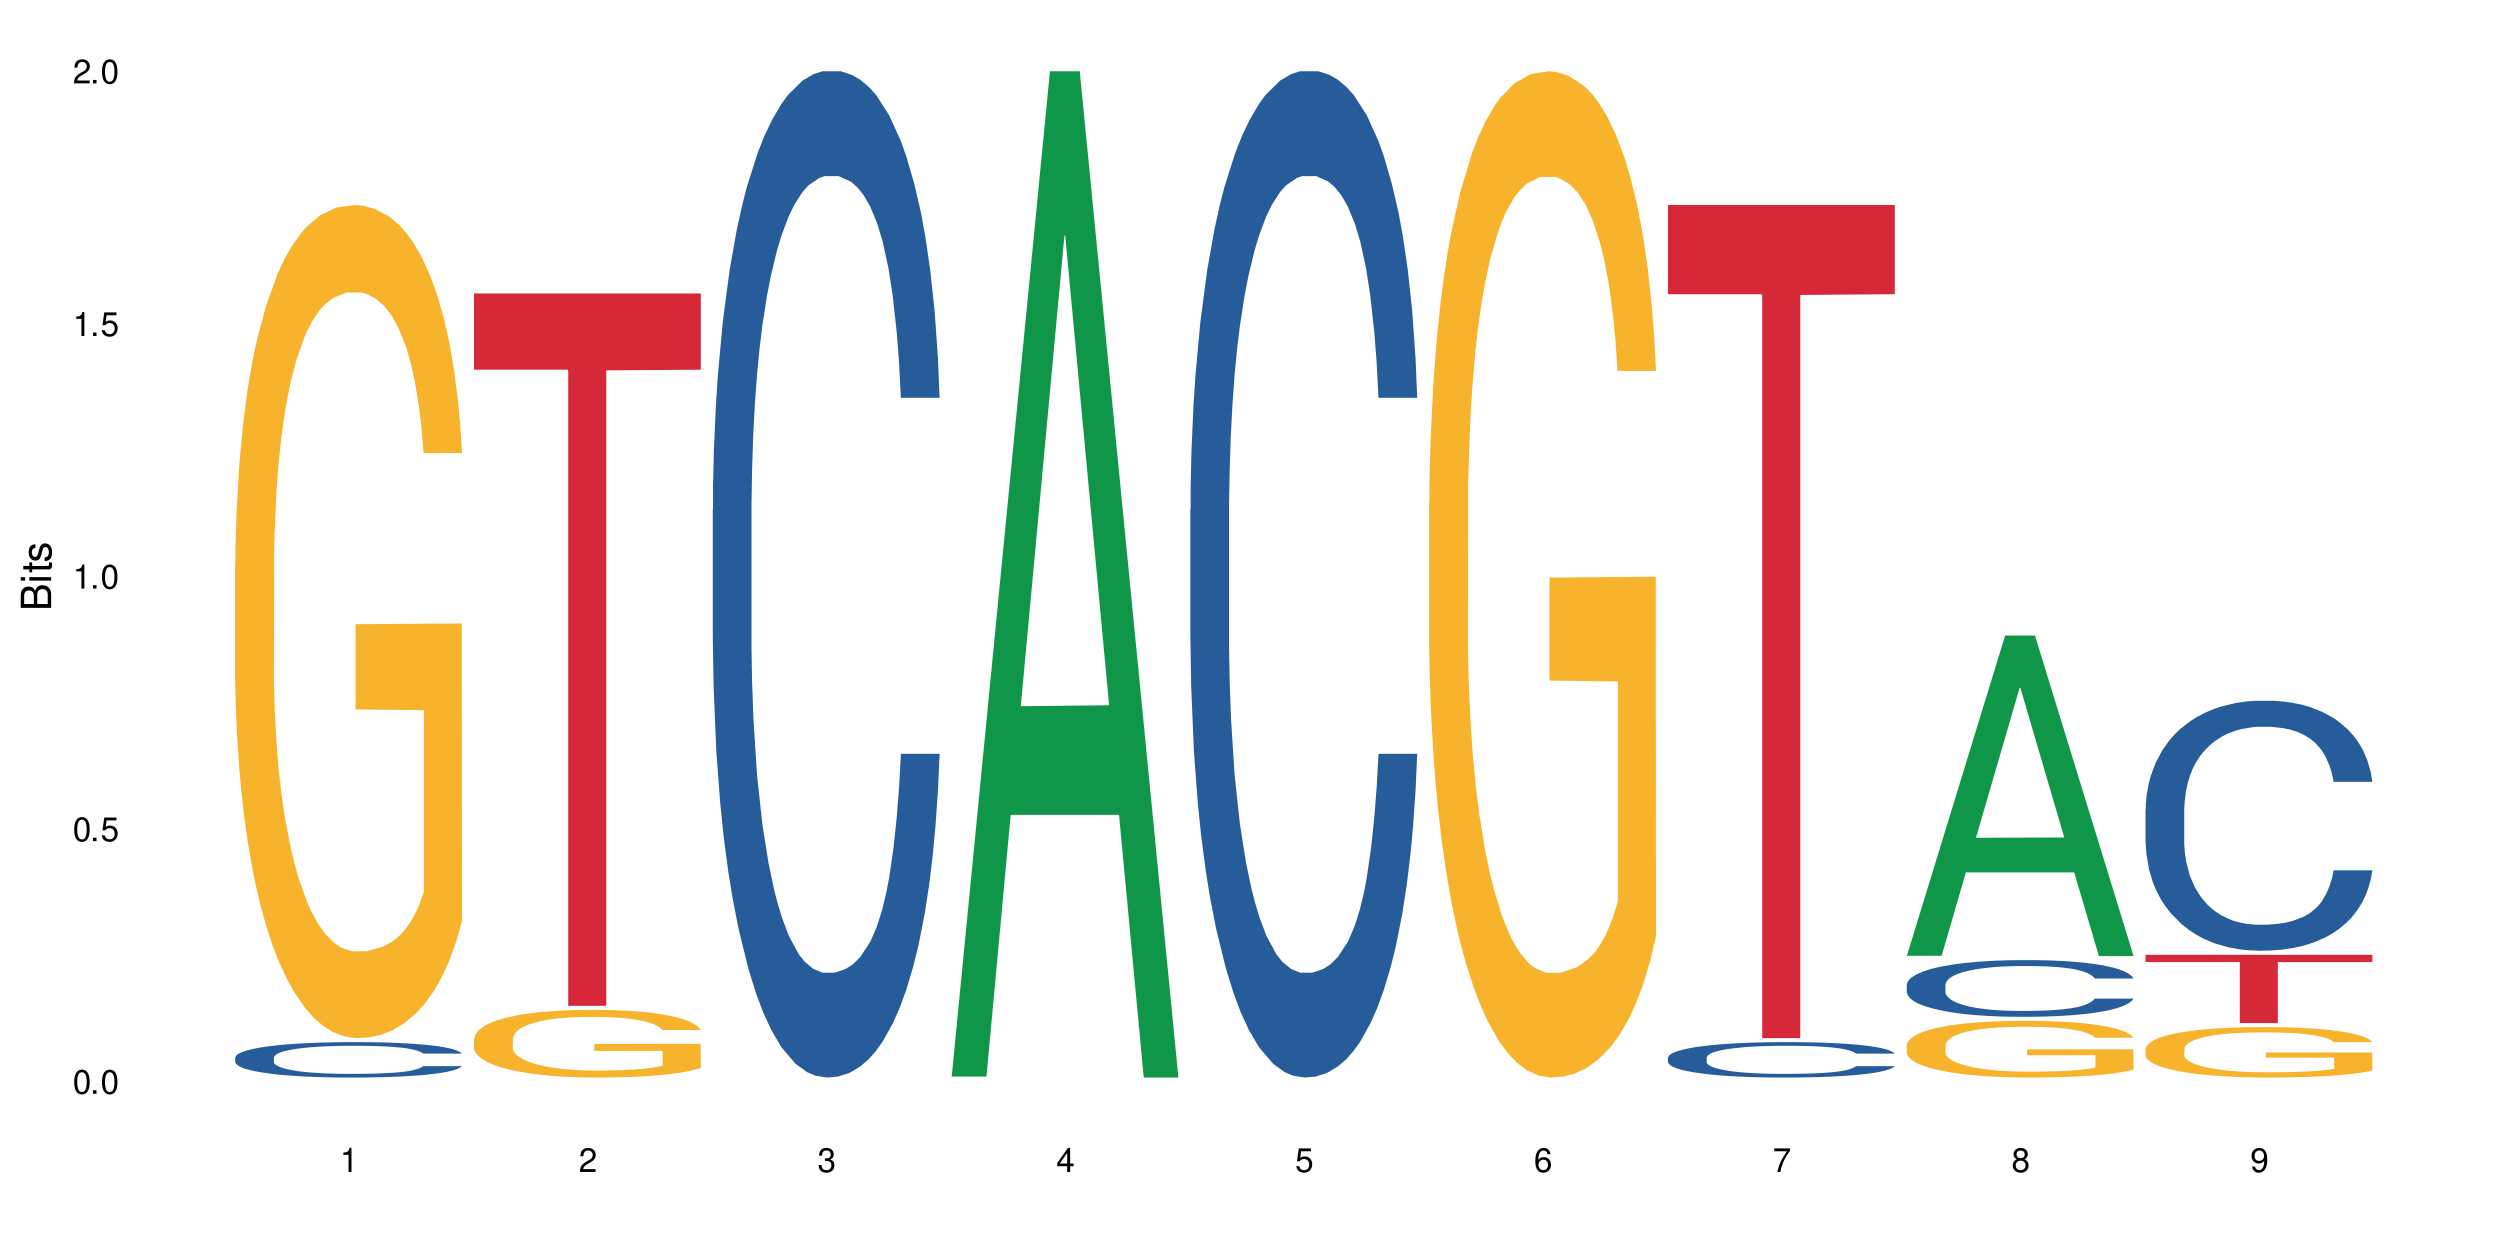 <?xml version="1.0" encoding="UTF-8"?>
<svg xmlns="http://www.w3.org/2000/svg" xmlns:xlink="http://www.w3.org/1999/xlink" width="720" height="360" viewBox="0 0 720 360">
<defs>
<g>
<g id="glyph-0-0">
</g>
<g id="glyph-0-1">
<path d="M 2.641 -6.938 C 2 -6.938 1.422 -6.656 1.078 -6.172 C 0.641 -5.562 0.406 -4.641 0.406 -3.359 C 0.406 -1.016 1.188 0.219 2.641 0.219 C 4.078 0.219 4.859 -1.016 4.859 -3.297 C 4.859 -4.641 4.656 -5.547 4.203 -6.172 C 3.844 -6.656 3.281 -6.938 2.641 -6.938 Z M 2.641 -6.188 C 3.547 -6.188 4 -5.25 4 -3.375 C 4 -1.406 3.562 -0.484 2.625 -0.484 C 1.734 -0.484 1.281 -1.438 1.281 -3.344 C 1.281 -5.25 1.734 -6.188 2.641 -6.188 Z M 2.641 -6.188 "/>
</g>
<g id="glyph-0-2">
<path d="M 1.828 -1 L 0.828 -1 L 0.828 0 L 1.828 0 Z M 1.828 -1 "/>
</g>
<g id="glyph-0-3">
<path d="M 4.562 -6.797 L 1.062 -6.797 L 0.547 -3.094 L 1.328 -3.094 C 1.719 -3.562 2.047 -3.734 2.578 -3.734 C 3.484 -3.734 4.062 -3.109 4.062 -2.094 C 4.062 -1.125 3.484 -0.531 2.578 -0.531 C 1.828 -0.531 1.375 -0.906 1.188 -1.672 L 0.328 -1.672 C 0.453 -1.109 0.547 -0.844 0.75 -0.594 C 1.125 -0.078 1.828 0.219 2.594 0.219 C 3.969 0.219 4.922 -0.781 4.922 -2.219 C 4.922 -3.562 4.031 -4.484 2.719 -4.484 C 2.25 -4.484 1.859 -4.359 1.469 -4.062 L 1.734 -5.969 L 4.562 -5.969 Z M 4.562 -6.797 "/>
</g>
<g id="glyph-0-4">
<path d="M 2.484 -4.938 L 2.484 0 L 3.328 0 L 3.328 -6.938 L 2.766 -6.938 C 2.469 -5.875 2.281 -5.734 0.984 -5.562 L 0.984 -4.938 Z M 2.484 -4.938 "/>
</g>
<g id="glyph-0-5">
<path d="M 4.859 -0.828 L 1.281 -0.828 C 1.359 -1.406 1.672 -1.781 2.5 -2.281 L 3.469 -2.828 C 4.406 -3.344 4.906 -4.062 4.906 -4.906 C 4.906 -5.484 4.672 -6.031 4.266 -6.406 C 3.859 -6.766 3.375 -6.938 2.719 -6.938 C 1.859 -6.938 1.219 -6.625 0.844 -6.031 C 0.609 -5.672 0.5 -5.234 0.484 -4.531 L 1.328 -4.531 C 1.359 -5.016 1.406 -5.281 1.531 -5.516 C 1.75 -5.938 2.188 -6.203 2.703 -6.203 C 3.469 -6.203 4.031 -5.641 4.031 -4.891 C 4.031 -4.344 3.719 -3.859 3.125 -3.516 L 2.234 -3 C 0.812 -2.172 0.406 -1.531 0.328 -0.016 L 4.859 -0.016 Z M 4.859 -0.828 "/>
</g>
<g id="glyph-0-6">
<path d="M 2.125 -3.188 L 2.578 -3.188 C 3.5 -3.188 3.984 -2.766 3.984 -1.922 C 3.984 -1.062 3.469 -0.531 2.594 -0.531 C 1.656 -0.531 1.203 -1 1.156 -2.016 L 0.312 -2.016 C 0.344 -1.453 0.438 -1.094 0.609 -0.781 C 0.953 -0.109 1.625 0.219 2.547 0.219 C 3.953 0.219 4.859 -0.625 4.859 -1.938 C 4.859 -2.828 4.516 -3.297 3.703 -3.594 C 4.344 -3.844 4.656 -4.328 4.656 -5.031 C 4.656 -6.219 3.875 -6.938 2.578 -6.938 C 1.203 -6.938 0.484 -6.172 0.453 -4.703 L 1.297 -4.703 C 1.312 -5.125 1.344 -5.359 1.453 -5.578 C 1.641 -5.969 2.062 -6.203 2.594 -6.203 C 3.344 -6.203 3.797 -5.75 3.797 -5 C 3.797 -4.516 3.609 -4.219 3.25 -4.047 C 3.016 -3.953 2.703 -3.922 2.125 -3.906 Z M 2.125 -3.188 "/>
</g>
<g id="glyph-0-7">
<path d="M 3.141 -1.672 L 3.141 0 L 3.984 0 L 3.984 -1.672 L 4.984 -1.672 L 4.984 -2.438 L 3.984 -2.438 L 3.984 -6.938 L 3.359 -6.938 L 0.266 -2.578 L 0.266 -1.672 Z M 3.141 -2.438 L 1 -2.438 L 3.141 -5.5 Z M 3.141 -2.438 "/>
</g>
<g id="glyph-0-8">
<path d="M 4.781 -5.125 C 4.609 -6.266 3.891 -6.938 2.844 -6.938 C 2.094 -6.938 1.422 -6.578 1.031 -5.953 C 0.594 -5.266 0.406 -4.422 0.406 -3.172 C 0.406 -2 0.578 -1.25 0.984 -0.641 C 1.359 -0.078 1.953 0.219 2.703 0.219 C 3.984 0.219 4.922 -0.75 4.922 -2.094 C 4.922 -3.375 4.062 -4.281 2.844 -4.281 C 2.172 -4.281 1.641 -4.031 1.281 -3.516 C 1.281 -5.234 1.828 -6.188 2.797 -6.188 C 3.391 -6.188 3.797 -5.797 3.938 -5.125 Z M 2.734 -3.531 C 3.547 -3.531 4.062 -2.953 4.062 -2.031 C 4.062 -1.156 3.484 -0.531 2.703 -0.531 C 1.922 -0.531 1.328 -1.188 1.328 -2.078 C 1.328 -2.938 1.906 -3.531 2.734 -3.531 Z M 2.734 -3.531 "/>
</g>
<g id="glyph-0-9">
<path d="M 4.984 -6.797 L 0.438 -6.797 L 0.438 -5.969 L 4.109 -5.969 C 2.5 -3.656 1.828 -2.234 1.328 0 L 2.219 0 C 2.594 -2.172 3.453 -4.047 4.984 -6.094 Z M 4.984 -6.797 "/>
</g>
<g id="glyph-0-10">
<path d="M 3.75 -3.656 C 4.469 -4.094 4.688 -4.438 4.688 -5.078 C 4.688 -6.172 3.844 -6.938 2.641 -6.938 C 1.438 -6.938 0.594 -6.172 0.594 -5.094 C 0.594 -4.438 0.812 -4.094 1.516 -3.656 C 0.734 -3.266 0.359 -2.703 0.359 -1.922 C 0.359 -0.656 1.281 0.219 2.641 0.219 C 3.984 0.219 4.922 -0.656 4.922 -1.922 C 4.922 -2.703 4.531 -3.266 3.75 -3.656 Z M 2.641 -6.188 C 3.359 -6.188 3.812 -5.75 3.812 -5.062 C 3.812 -4.406 3.344 -3.984 2.641 -3.984 C 1.922 -3.984 1.453 -4.406 1.453 -5.078 C 1.453 -5.75 1.922 -6.188 2.641 -6.188 Z M 2.641 -3.266 C 3.484 -3.266 4.062 -2.719 4.062 -1.906 C 4.062 -1.078 3.484 -0.531 2.625 -0.531 C 1.797 -0.531 1.219 -1.094 1.219 -1.906 C 1.219 -2.719 1.781 -3.266 2.641 -3.266 Z M 2.641 -3.266 "/>
</g>
<g id="glyph-0-11">
<path d="M 0.516 -1.578 C 0.672 -0.453 1.406 0.219 2.438 0.219 C 3.188 0.219 3.859 -0.141 4.266 -0.766 C 4.688 -1.453 4.891 -2.297 4.891 -3.547 C 4.891 -4.719 4.703 -5.453 4.312 -6.078 C 3.938 -6.641 3.344 -6.938 2.594 -6.938 C 1.297 -6.938 0.359 -5.969 0.359 -4.625 C 0.359 -3.344 1.234 -2.453 2.453 -2.453 C 3.094 -2.453 3.578 -2.672 4.016 -3.203 C 4 -1.484 3.469 -0.531 2.5 -0.531 C 1.906 -0.531 1.484 -0.906 1.359 -1.578 Z M 2.578 -6.203 C 3.375 -6.203 3.969 -5.531 3.969 -4.641 C 3.969 -3.797 3.391 -3.188 2.547 -3.188 C 1.734 -3.188 1.234 -3.766 1.234 -4.688 C 1.234 -5.562 1.797 -6.203 2.578 -6.203 Z M 2.578 -6.203 "/>
</g>
<g id="glyph-1-0">
</g>
<g id="glyph-1-1">
<path d="M 0 -0.953 L 0 -4.891 C 0 -5.719 -0.234 -6.344 -0.734 -6.797 C -1.188 -7.234 -1.812 -7.469 -2.5 -7.469 C -3.547 -7.469 -4.188 -7 -4.625 -5.875 C -4.984 -6.688 -5.625 -7.094 -6.531 -7.094 C -7.172 -7.094 -7.734 -6.859 -8.141 -6.391 C -8.562 -5.922 -8.75 -5.344 -8.75 -4.5 L -8.75 -0.953 Z M -4.984 -2.062 L -7.766 -2.062 L -7.766 -4.219 C -7.766 -4.844 -7.688 -5.203 -7.453 -5.5 C -7.219 -5.812 -6.859 -5.969 -6.375 -5.969 C -5.891 -5.969 -5.531 -5.812 -5.297 -5.5 C -5.062 -5.203 -4.984 -4.844 -4.984 -4.219 Z M -0.984 -2.062 L -4 -2.062 L -4 -4.781 C -4 -5.766 -3.438 -6.359 -2.484 -6.359 C -1.547 -6.359 -0.984 -5.766 -0.984 -4.781 Z M -0.984 -2.062 "/>
</g>
<g id="glyph-1-2">
<path d="M -6.281 -1.797 L -6.281 -0.797 L 0 -0.797 L 0 -1.797 Z M -8.75 -1.797 L -8.75 -0.797 L -7.484 -0.797 L -7.484 -1.797 Z M -8.75 -1.797 "/>
</g>
<g id="glyph-1-3">
<path d="M -6.281 -3.047 L -6.281 -2.016 L -8.016 -2.016 L -8.016 -1.016 L -6.281 -1.016 L -6.281 -0.172 L -5.469 -0.172 L -5.469 -1.016 L -0.719 -1.016 C -0.078 -1.016 0.281 -1.453 0.281 -2.234 C 0.281 -2.5 0.25 -2.719 0.188 -3.047 L -0.641 -3.047 C -0.609 -2.906 -0.594 -2.766 -0.594 -2.562 C -0.594 -2.141 -0.719 -2.016 -1.156 -2.016 L -5.469 -2.016 L -5.469 -3.047 Z M -6.281 -3.047 "/>
</g>
<g id="glyph-1-4">
<path d="M -4.531 -5.25 C -5.766 -5.25 -6.469 -4.422 -6.469 -2.969 C -6.469 -1.516 -5.719 -0.562 -4.547 -0.562 C -3.562 -0.562 -3.094 -1.062 -2.734 -2.562 L -2.516 -3.484 C -2.344 -4.188 -2.094 -4.469 -1.641 -4.469 C -1.047 -4.469 -0.641 -3.875 -0.641 -3 C -0.641 -2.453 -0.797 -2 -1.062 -1.75 C -1.25 -1.594 -1.422 -1.531 -1.875 -1.469 L -1.875 -0.406 C -0.422 -0.453 0.281 -1.266 0.281 -2.922 C 0.281 -4.5 -0.5 -5.516 -1.719 -5.516 C -2.656 -5.516 -3.172 -4.984 -3.469 -3.734 L -3.703 -2.766 C -3.891 -1.953 -4.156 -1.609 -4.594 -1.609 C -5.188 -1.609 -5.547 -2.125 -5.547 -2.938 C -5.547 -3.75 -5.203 -4.172 -4.531 -4.203 Z M -4.531 -5.25 "/>
</g>
</g>
</defs>
<rect x="-72" y="-36" width="864" height="432" fill="rgb(100%, 100%, 100%)" fill-opacity="1"/>
<path fill-rule="nonzero" fill="rgb(14.51%, 36.078%, 60%)" fill-opacity="1" d="M 67.73 304.574 L 67.812 304.562 L 67.812 304.34 L 68.051 303.984 L 68.605 303.539 L 69.164 303.23 L 70.598 302.68 L 72.59 302.148 L 74.664 301.738 L 76.176 301.496 L 77.531 301.309 L 80.637 300.965 L 82.629 300.789 L 84.781 300.629 L 87.41 300.473 L 89.324 300.379 L 93.625 300.23 L 96.812 300.164 L 99.281 300.137 L 104.621 300.137 L 107.809 300.172 L 110.117 300.219 L 112.668 300.293 L 114.82 300.379 L 118.562 300.582 L 121.91 300.844 L 123.426 300.992 L 125.816 301.281 L 127.648 301.562 L 128.922 301.805 L 130.355 302.148 L 131.629 302.57 L 132.586 303.043 L 133.066 303.445 L 121.91 303.445 L 121.352 303.07 L 120.715 302.781 L 119.52 302.402 L 118.324 302.129 L 116.652 301.859 L 115.137 301.684 L 113.066 301.508 L 111.234 301.395 L 109.32 301.309 L 107.488 301.254 L 103.984 301.199 L 99.922 301.199 L 98.406 301.219 L 95.297 301.293 L 93.625 301.355 L 91.234 301.488 L 89.562 301.609 L 87.57 301.797 L 86.215 301.953 L 84.543 302.195 L 83.348 302.41 L 81.992 302.719 L 81.195 302.949 L 80.48 303.211 L 79.84 303.52 L 79.363 303.844 L 79.043 304.191 L 78.887 304.527 L 78.887 305.969 L 79.043 306.305 L 79.441 306.699 L 80.48 307.266 L 81.992 307.762 L 83.746 308.152 L 85.418 308.43 L 86.375 308.562 L 87.648 308.711 L 89.641 308.898 L 92.512 309.082 L 94.184 309.156 L 96.734 309.234 L 99.363 309.27 L 102.867 309.27 L 105.977 309.234 L 108.047 309.188 L 110.199 309.113 L 113.145 308.953 L 114.98 308.805 L 116.57 308.625 L 117.766 308.449 L 118.562 308.301 L 119.758 308.012 L 120.715 307.695 L 121.434 307.367 L 121.91 307.051 L 133.066 307.051 L 132.586 307.426 L 131.871 307.789 L 131.152 308.059 L 130.039 308.383 L 128.762 308.672 L 126.93 309 L 125.418 309.215 L 123.426 309.445 L 121.59 309.625 L 119.602 309.781 L 116.652 309.969 L 114.738 310.062 L 112.668 310.145 L 110.199 310.219 L 107.09 310.285 L 103.746 310.324 L 100.637 310.332 L 97.289 310.312 L 94.82 310.277 L 91.555 310.191 L 87.492 310.023 L 84.543 309.848 L 82.23 309.672 L 80.238 309.484 L 78.008 309.234 L 75.141 308.824 L 73.387 308.504 L 72.191 308.246 L 70.84 307.883 L 69.883 307.555 L 68.766 307.031 L 67.969 306.371 L 67.73 305.859 Z M 67.73 304.574 "/>
<path fill-rule="nonzero" fill="rgb(96.863%, 70.196%, 16.863%)" fill-opacity="1" d="M 67.73 161.809 L 67.812 161.59 L 67.812 157.207 L 68.129 147.348 L 68.926 133.762 L 69.961 122.586 L 71.078 113.824 L 71.793 109.223 L 72.988 102.648 L 74.023 97.828 L 76.656 87.969 L 80 78.766 L 81.832 74.82 L 83.906 71.098 L 86.852 66.934 L 88.207 65.398 L 92.352 61.895 L 97.051 59.703 L 102.23 59.047 L 104.621 59.266 L 107.887 60.141 L 112.348 62.551 L 114.898 64.742 L 116.891 66.934 L 118.961 69.781 L 121.512 74.164 L 123.902 79.422 L 125.816 84.68 L 127.727 91.254 L 129.32 98.266 L 130.676 105.934 L 131.871 115.137 L 132.586 122.809 L 133.066 130.477 L 121.988 130.477 L 121.352 122.809 L 120.637 116.891 L 119.441 109.66 L 118.246 104.402 L 117.051 100.238 L 114.82 94.543 L 112.906 91.035 L 110.516 87.969 L 108.207 85.996 L 105.578 84.68 L 103.984 84.242 L 99.762 84.242 L 95.938 85.777 L 93.707 87.531 L 92.113 89.281 L 89.879 92.57 L 88.527 95.199 L 87.73 96.953 L 85.34 103.742 L 83.746 109.879 L 82.871 114.043 L 81.754 120.617 L 80.957 126.531 L 80.082 135.297 L 79.602 141.871 L 78.965 156.77 L 78.887 196.211 L 79.125 204.535 L 79.602 213.52 L 80.238 221.406 L 81.195 229.734 L 82.152 236.086 L 83.824 244.633 L 85.258 250.328 L 86.375 254.055 L 88.527 259.969 L 89.402 261.941 L 91.473 265.887 L 93.625 268.953 L 96.254 271.582 L 98.246 272.898 L 101.434 273.992 L 105.496 273.992 L 110.277 272.68 L 113.305 270.926 L 115.379 269.172 L 116.73 267.641 L 118.406 265.23 L 119.602 263.039 L 120.715 260.629 L 122.07 256.902 L 122.07 204.535 L 102.391 204.316 L 102.391 179.777 L 132.984 179.555 L 133.066 265.23 L 131.391 271.145 L 129.32 276.844 L 127.328 281.223 L 125.258 284.949 L 122.309 289.113 L 119.918 291.742 L 116.254 294.809 L 112.906 296.781 L 109.402 298.098 L 106.293 298.754 L 102.629 298.973 L 99.363 298.535 L 95.855 297.219 L 93.066 295.465 L 90.52 293.273 L 87.969 290.426 L 84.781 285.824 L 82.711 282.102 L 80.559 277.5 L 78.406 272.02 L 76.496 266.105 L 75.219 261.504 L 73.945 256.246 L 72.59 249.672 L 71.316 242.223 L 70.359 235.43 L 69.484 227.762 L 68.848 220.531 L 68.211 210.672 L 67.891 202.781 L 67.73 195.988 Z M 67.73 161.809 "/>
<path fill-rule="nonzero" fill="rgb(96.863%, 70.196%, 16.863%)" fill-opacity="1" d="M 136.504 299.188 L 136.582 299.172 L 136.582 298.816 L 136.902 298.016 L 137.699 296.91 L 138.734 296.004 L 139.852 295.289 L 140.566 294.918 L 141.762 294.383 L 142.797 293.992 L 145.426 293.191 L 148.773 292.441 L 150.605 292.121 L 152.68 291.82 L 155.625 291.48 L 156.98 291.355 L 161.125 291.07 L 165.824 290.895 L 171.004 290.84 L 173.395 290.859 L 176.66 290.93 L 181.121 291.125 L 183.672 291.305 L 185.664 291.48 L 187.734 291.711 L 190.285 292.07 L 192.676 292.496 L 194.586 292.922 L 196.5 293.457 L 198.094 294.027 L 199.449 294.648 L 200.645 295.398 L 201.359 296.02 L 201.836 296.645 L 190.762 296.645 L 190.125 296.02 L 189.41 295.539 L 188.215 294.953 L 187.02 294.523 L 185.824 294.188 L 183.594 293.723 L 181.68 293.441 L 179.289 293.191 L 176.98 293.031 L 174.348 292.922 L 172.758 292.887 L 168.535 292.887 L 164.707 293.012 L 162.477 293.156 L 160.883 293.297 L 158.652 293.562 L 157.301 293.777 L 156.504 293.922 L 154.113 294.473 L 152.52 294.969 L 151.641 295.309 L 150.527 295.844 L 149.73 296.324 L 148.852 297.035 L 148.375 297.57 L 147.738 298.781 L 147.66 301.984 L 147.898 302.66 L 148.375 303.391 L 149.012 304.031 L 149.969 304.707 L 150.926 305.223 L 152.598 305.918 L 154.031 306.379 L 155.148 306.684 L 157.301 307.164 L 158.176 307.324 L 160.246 307.645 L 162.398 307.895 L 165.027 308.105 L 167.02 308.215 L 170.207 308.305 L 174.27 308.305 L 179.051 308.195 L 182.078 308.055 L 184.148 307.91 L 185.504 307.785 L 187.176 307.59 L 188.371 307.414 L 189.488 307.219 L 190.844 306.914 L 190.844 302.66 L 171.164 302.641 L 171.164 300.648 L 201.758 300.633 L 201.836 307.59 L 200.164 308.07 L 198.094 308.535 L 196.102 308.891 L 194.031 309.191 L 191.082 309.531 L 188.691 309.746 L 185.027 309.996 L 181.68 310.156 L 178.176 310.262 L 175.066 310.316 L 171.402 310.332 L 168.137 310.297 L 164.629 310.191 L 161.84 310.047 L 159.289 309.871 L 156.742 309.637 L 153.555 309.266 L 151.484 308.961 L 149.332 308.59 L 147.18 308.145 L 145.27 307.664 L 143.992 307.289 L 142.719 306.859 L 141.363 306.328 L 140.09 305.723 L 139.133 305.172 L 138.258 304.547 L 137.617 303.961 L 136.98 303.16 L 136.664 302.52 L 136.504 301.965 Z M 136.504 299.188 "/>
<path fill-rule="nonzero" fill="rgb(83.922%, 15.686%, 22.353%)" fill-opacity="1" d="M 136.504 84.512 L 201.836 84.512 L 201.836 106.473 L 174.609 106.664 L 174.609 289.676 L 163.652 289.676 L 163.652 106.855 L 163.496 106.473 L 136.504 106.473 Z M 136.504 84.512 "/>
<path fill-rule="nonzero" fill="rgb(14.51%, 36.078%, 60%)" fill-opacity="1" d="M 205.277 146.621 L 205.355 146.355 L 205.355 140 L 205.594 129.934 L 206.152 117.215 L 206.711 108.477 L 208.145 92.844 L 210.137 77.746 L 212.207 66.09 L 213.723 59.203 L 215.078 53.902 L 218.184 44.102 L 220.176 39.07 L 222.328 34.566 L 224.957 30.062 L 226.867 27.414 L 231.172 23.176 L 234.359 21.32 L 236.828 20.527 L 242.168 20.527 L 245.352 21.586 L 247.664 22.91 L 250.215 25.031 L 252.363 27.414 L 256.109 33.242 L 259.457 40.66 L 260.969 44.898 L 263.359 53.109 L 265.191 61.055 L 266.469 67.945 L 267.902 77.746 L 269.176 89.668 L 270.133 103.176 L 270.609 114.566 L 259.457 114.566 L 258.898 103.973 L 258.262 95.758 L 257.066 84.898 L 255.871 77.215 L 254.195 69.535 L 252.684 64.5 L 250.613 59.469 L 248.777 56.289 L 246.867 53.902 L 245.035 52.316 L 241.527 50.727 L 237.465 50.727 L 235.953 51.254 L 232.844 53.375 L 231.172 55.23 L 228.781 58.938 L 227.109 62.383 L 225.117 67.68 L 223.762 72.184 L 222.09 79.07 L 220.895 85.164 L 219.539 93.906 L 218.742 100.527 L 218.023 107.945 L 217.387 116.688 L 216.91 125.957 L 216.59 135.762 L 216.43 145.297 L 216.43 186.355 L 216.59 195.895 L 216.988 207.02 L 218.023 223.18 L 219.539 237.219 L 221.293 248.344 L 222.965 256.293 L 223.922 260 L 225.195 264.238 L 227.188 269.535 L 230.055 274.836 L 231.73 276.953 L 234.277 279.074 L 236.906 280.133 L 240.414 280.133 L 243.52 279.074 L 245.594 277.75 L 247.742 275.629 L 250.691 271.125 L 252.523 266.887 L 254.117 261.855 L 255.312 256.82 L 256.109 252.582 L 257.305 244.371 L 258.262 235.363 L 258.977 226.094 L 259.457 217.086 L 270.609 217.086 L 270.133 227.684 L 269.414 238.012 L 268.699 245.695 L 267.582 254.969 L 266.309 263.18 L 264.477 272.449 L 262.961 278.543 L 260.969 285.168 L 259.137 290.199 L 257.145 294.703 L 254.195 300 L 252.285 302.648 L 250.215 305.035 L 247.742 307.152 L 244.637 309.008 L 241.289 310.066 L 238.184 310.332 L 234.836 309.801 L 232.367 308.742 L 229.098 306.359 L 225.035 301.59 L 222.09 296.559 L 219.777 291.523 L 217.785 286.227 L 215.555 279.074 L 212.688 267.418 L 210.934 258.41 L 209.738 250.992 L 208.383 240.664 L 207.426 231.391 L 206.312 216.555 L 205.516 197.746 L 205.277 183.18 Z M 205.277 146.621 "/>
<path fill-rule="nonzero" fill="rgb(6.275%, 58.824%, 28.235%)" fill-opacity="1" d="M 274.051 310.059 L 274.117 309.789 L 302.387 20.527 L 310.973 20.527 L 339.383 310.332 L 329.402 310.332 L 322.281 234.684 L 291.082 234.684 L 284.102 310.059 L 274.051 310.059 L 294.082 203.391 L 319.422 203.117 L 306.785 67.875 L 306.645 67.602 L 306.508 68.418 L 294.012 203.117 L 294.082 203.391 Z M 274.051 310.059 "/>
<path fill-rule="nonzero" fill="rgb(14.51%, 36.078%, 60%)" fill-opacity="1" d="M 342.82 146.621 L 342.902 146.355 L 342.902 140 L 343.141 129.934 L 343.699 117.215 L 344.258 108.477 L 345.691 92.844 L 347.684 77.746 L 349.754 66.09 L 351.266 59.203 L 352.621 53.902 L 355.73 44.102 L 357.723 39.07 L 359.871 34.566 L 362.5 30.062 L 364.414 27.414 L 368.715 23.176 L 371.902 21.32 L 374.375 20.527 L 379.711 20.527 L 382.898 21.586 L 385.211 22.91 L 387.758 25.031 L 389.91 27.414 L 393.656 33.242 L 397 40.66 L 398.516 44.898 L 400.906 53.109 L 402.738 61.055 L 404.012 67.945 L 405.445 77.746 L 406.723 89.668 L 407.68 103.176 L 408.156 114.566 L 397 114.566 L 396.445 103.973 L 395.805 95.758 L 394.609 84.898 L 393.414 77.215 L 391.742 69.535 L 390.23 64.5 L 388.156 59.469 L 386.324 56.289 L 384.414 53.902 L 382.578 52.316 L 379.074 50.727 L 375.012 50.727 L 373.496 51.254 L 370.391 53.375 L 368.715 55.23 L 366.324 58.938 L 364.652 62.383 L 362.66 67.68 L 361.305 72.184 L 359.633 79.07 L 358.438 85.164 L 357.082 93.906 L 356.285 100.527 L 355.57 107.945 L 354.934 116.688 L 354.453 125.957 L 354.137 135.762 L 353.977 145.297 L 353.977 186.355 L 354.137 195.895 L 354.535 207.02 L 355.57 223.18 L 357.082 237.219 L 358.836 248.344 L 360.508 256.293 L 361.465 260 L 362.742 264.238 L 364.734 269.535 L 367.602 274.836 L 369.273 276.953 L 371.824 279.074 L 374.453 280.133 L 377.957 280.133 L 381.066 279.074 L 383.137 277.75 L 385.289 275.629 L 388.238 271.125 L 390.07 266.887 L 391.664 261.855 L 392.859 256.82 L 393.656 252.582 L 394.852 244.371 L 395.805 235.363 L 396.523 226.094 L 397 217.086 L 408.156 217.086 L 407.68 227.684 L 406.961 238.012 L 406.242 245.695 L 405.129 254.969 L 403.852 263.18 L 402.02 272.449 L 400.508 278.543 L 398.516 285.168 L 396.684 290.199 L 394.691 294.703 L 391.742 300 L 389.832 302.648 L 387.758 305.035 L 385.289 307.152 L 382.18 309.008 L 378.836 310.066 L 375.727 310.332 L 372.383 309.801 L 369.91 308.742 L 366.645 306.359 L 362.582 301.59 L 359.633 296.559 L 357.324 291.523 L 355.332 286.227 L 353.102 279.074 L 350.23 267.418 L 348.48 258.41 L 347.285 250.992 L 345.93 240.664 L 344.973 231.391 L 343.859 216.555 L 343.062 197.746 L 342.82 183.18 Z M 342.82 146.621 "/>
<path fill-rule="nonzero" fill="rgb(96.863%, 70.196%, 16.863%)" fill-opacity="1" d="M 411.594 144.652 L 411.676 144.387 L 411.676 139.094 L 411.992 127.184 L 412.789 110.777 L 413.824 97.277 L 414.941 86.691 L 415.656 81.133 L 416.852 73.195 L 417.891 67.371 L 420.52 55.461 L 423.863 44.348 L 425.695 39.582 L 427.77 35.082 L 430.715 30.055 L 432.07 28.203 L 436.215 23.965 L 440.914 21.32 L 446.094 20.527 L 448.484 20.789 L 451.75 21.848 L 456.211 24.762 L 458.762 27.406 L 460.754 30.055 L 462.824 33.496 L 465.375 38.789 L 467.766 45.141 L 469.68 51.492 L 471.59 59.43 L 473.184 67.902 L 474.539 77.164 L 475.734 88.281 L 476.449 97.543 L 476.93 106.805 L 465.855 106.805 L 465.215 97.543 L 464.5 90.398 L 463.305 81.664 L 462.109 75.312 L 460.914 70.281 L 458.684 63.402 L 456.77 59.168 L 454.379 55.461 L 452.07 53.078 L 449.441 51.492 L 447.848 50.961 L 443.625 50.961 L 439.801 52.816 L 437.57 54.934 L 435.977 57.051 L 433.746 61.02 L 432.391 64.195 L 431.594 66.312 L 429.203 74.516 L 427.609 81.93 L 426.734 86.957 L 425.617 94.898 L 424.82 102.043 L 423.945 112.629 L 423.465 120.57 L 422.828 138.566 L 422.75 186.207 L 422.988 196.262 L 423.465 207.113 L 424.105 216.641 L 425.059 226.699 L 426.016 234.375 L 427.688 244.695 L 429.125 251.578 L 430.238 256.078 L 432.391 263.223 L 433.266 265.605 L 435.336 270.367 L 437.488 274.074 L 440.117 277.25 L 442.109 278.836 L 445.297 280.16 L 449.359 280.16 L 454.141 278.574 L 457.168 276.457 L 459.242 274.34 L 460.594 272.484 L 462.27 269.574 L 463.465 266.926 L 464.578 264.016 L 465.934 259.516 L 465.934 196.262 L 446.254 195.996 L 446.254 166.355 L 476.848 166.09 L 476.93 269.574 L 475.254 276.719 L 473.184 283.602 L 471.191 288.895 L 469.121 293.395 L 466.172 298.422 L 463.781 301.598 L 460.117 305.305 L 456.77 307.688 L 453.266 309.273 L 450.156 310.066 L 446.492 310.332 L 443.227 309.805 L 439.719 308.215 L 436.93 306.098 L 434.383 303.453 L 431.832 300.012 L 428.645 294.453 L 426.574 289.953 L 424.422 284.395 L 422.27 277.777 L 420.359 270.633 L 419.082 265.074 L 417.809 258.723 L 416.453 250.781 L 415.18 241.785 L 414.223 233.578 L 413.348 224.316 L 412.711 215.582 L 412.074 203.672 L 411.754 194.145 L 411.594 185.941 Z M 411.594 144.652 "/>
<path fill-rule="nonzero" fill="rgb(14.51%, 36.078%, 60%)" fill-opacity="1" d="M 480.367 304.574 L 480.445 304.562 L 480.445 304.34 L 480.688 303.984 L 481.242 303.539 L 481.801 303.23 L 483.234 302.68 L 485.227 302.148 L 487.301 301.738 L 488.812 301.496 L 490.168 301.309 L 493.273 300.965 L 495.266 300.789 L 497.418 300.629 L 500.047 300.473 L 501.961 300.379 L 506.262 300.23 L 509.449 300.164 L 511.918 300.137 L 517.258 300.137 L 520.445 300.172 L 522.754 300.219 L 525.305 300.293 L 527.457 300.379 L 531.199 300.582 L 534.547 300.844 L 536.059 300.992 L 538.449 301.281 L 540.285 301.562 L 541.559 301.805 L 542.992 302.148 L 544.266 302.57 L 545.223 303.043 L 545.703 303.445 L 534.547 303.445 L 533.988 303.07 L 533.352 302.781 L 532.156 302.402 L 530.961 302.129 L 529.289 301.859 L 527.773 301.684 L 525.703 301.508 L 523.871 301.395 L 521.957 301.309 L 520.125 301.254 L 516.621 301.199 L 512.555 301.199 L 511.043 301.219 L 507.934 301.293 L 506.262 301.355 L 503.871 301.488 L 502.199 301.609 L 500.207 301.797 L 498.852 301.953 L 497.18 302.195 L 495.984 302.41 L 494.629 302.719 L 493.832 302.949 L 493.117 303.211 L 492.477 303.52 L 492 303.844 L 491.68 304.191 L 491.523 304.527 L 491.523 305.969 L 491.68 306.305 L 492.078 306.699 L 493.117 307.266 L 494.629 307.762 L 496.383 308.152 L 498.055 308.43 L 499.012 308.562 L 500.285 308.711 L 502.277 308.898 L 505.145 309.082 L 506.82 309.156 L 509.367 309.234 L 512 309.27 L 515.504 309.27 L 518.613 309.234 L 520.684 309.188 L 522.836 309.113 L 525.781 308.953 L 527.613 308.805 L 529.207 308.625 L 530.402 308.449 L 531.199 308.301 L 532.395 308.012 L 533.352 307.695 L 534.07 307.367 L 534.547 307.051 L 545.703 307.051 L 545.223 307.426 L 544.508 307.789 L 543.789 308.059 L 542.672 308.383 L 541.398 308.672 L 539.566 309 L 538.051 309.215 L 536.059 309.445 L 534.227 309.625 L 532.234 309.781 L 529.289 309.969 L 527.375 310.062 L 525.305 310.145 L 522.836 310.219 L 519.727 310.285 L 516.379 310.324 L 513.273 310.332 L 509.926 310.312 L 507.457 310.277 L 504.191 310.191 L 500.125 310.023 L 497.18 309.848 L 494.867 309.672 L 492.875 309.484 L 490.645 309.234 L 487.777 308.824 L 486.023 308.504 L 484.828 308.246 L 483.473 307.883 L 482.52 307.555 L 481.402 307.031 L 480.605 306.371 L 480.367 305.859 Z M 480.367 304.574 "/>
<path fill-rule="nonzero" fill="rgb(83.922%, 15.686%, 22.353%)" fill-opacity="1" d="M 480.367 59.047 L 545.703 59.047 L 545.703 84.727 L 518.473 84.953 L 518.473 298.973 L 507.516 298.973 L 507.516 85.18 L 507.359 84.727 L 480.367 84.727 Z M 480.367 59.047 "/>
<path fill-rule="nonzero" fill="rgb(6.275%, 58.824%, 28.235%)" fill-opacity="1" d="M 549.141 275.27 L 549.211 275.18 L 577.48 183.031 L 586.066 183.031 L 614.473 275.355 L 604.492 275.355 L 597.371 251.254 L 566.172 251.254 L 559.191 275.27 L 549.141 275.27 L 569.172 241.285 L 594.512 241.199 L 581.875 198.113 L 581.738 198.027 L 581.598 198.289 L 569.102 241.199 L 569.172 241.285 Z M 549.141 275.27 "/>
<path fill-rule="nonzero" fill="rgb(14.51%, 36.078%, 60%)" fill-opacity="1" d="M 549.141 283.621 L 549.219 283.605 L 549.219 283.25 L 549.457 282.68 L 550.016 281.965 L 550.574 281.473 L 552.008 280.594 L 554 279.742 L 556.07 279.086 L 557.586 278.695 L 558.941 278.398 L 562.047 277.848 L 564.039 277.562 L 566.191 277.309 L 568.82 277.055 L 570.73 276.906 L 575.035 276.668 L 578.223 276.562 L 580.691 276.52 L 586.031 276.52 L 589.215 276.578 L 591.527 276.652 L 594.078 276.773 L 596.227 276.906 L 599.973 277.234 L 603.32 277.652 L 604.832 277.891 L 607.223 278.355 L 609.055 278.801 L 610.332 279.191 L 611.766 279.742 L 613.039 280.414 L 613.996 281.176 L 614.473 281.816 L 603.32 281.816 L 602.762 281.219 L 602.125 280.758 L 600.93 280.145 L 599.734 279.711 L 598.062 279.277 L 596.547 278.996 L 594.477 278.711 L 592.645 278.531 L 590.73 278.398 L 588.898 278.309 L 585.391 278.219 L 581.328 278.219 L 579.816 278.25 L 576.707 278.367 L 575.035 278.473 L 572.645 278.684 L 570.973 278.875 L 568.98 279.176 L 567.625 279.43 L 565.953 279.816 L 564.758 280.16 L 563.402 280.652 L 562.605 281.023 L 561.887 281.441 L 561.25 281.934 L 560.773 282.457 L 560.453 283.008 L 560.293 283.547 L 560.293 285.859 L 560.453 286.398 L 560.852 287.023 L 561.887 287.934 L 563.402 288.727 L 565.156 289.352 L 566.828 289.801 L 567.785 290.008 L 569.059 290.246 L 571.051 290.547 L 573.918 290.844 L 575.594 290.965 L 578.141 291.082 L 580.77 291.141 L 584.277 291.141 L 587.383 291.082 L 589.457 291.008 L 591.605 290.891 L 594.555 290.637 L 596.387 290.395 L 597.98 290.113 L 599.176 289.828 L 599.973 289.59 L 601.168 289.129 L 602.125 288.621 L 602.84 288.098 L 603.32 287.59 L 614.473 287.59 L 613.996 288.188 L 613.277 288.77 L 612.562 289.203 L 611.445 289.727 L 610.172 290.188 L 608.34 290.711 L 606.824 291.055 L 604.832 291.426 L 603 291.711 L 601.008 291.965 L 598.062 292.262 L 596.148 292.41 L 594.078 292.547 L 591.605 292.664 L 588.5 292.77 L 585.152 292.828 L 582.047 292.844 L 578.699 292.812 L 576.23 292.754 L 572.965 292.621 L 568.898 292.352 L 565.953 292.066 L 563.641 291.785 L 561.648 291.484 L 559.418 291.082 L 556.551 290.426 L 554.797 289.918 L 553.602 289.5 L 552.246 288.918 L 551.293 288.398 L 550.176 287.562 L 549.379 286.5 L 549.141 285.68 Z M 549.141 283.621 "/>
<path fill-rule="nonzero" fill="rgb(96.863%, 70.196%, 16.863%)" fill-opacity="1" d="M 549.141 301 L 549.219 300.984 L 549.219 300.688 L 549.539 300.016 L 550.336 299.09 L 551.371 298.332 L 552.484 297.734 L 553.203 297.422 L 554.398 296.973 L 555.434 296.645 L 558.062 295.977 L 561.41 295.348 L 563.242 295.082 L 565.312 294.828 L 568.262 294.543 L 569.617 294.441 L 573.758 294.203 L 578.461 294.051 L 583.641 294.008 L 586.031 294.023 L 589.297 294.082 L 593.758 294.246 L 596.309 294.395 L 598.301 294.543 L 600.371 294.738 L 602.922 295.035 L 605.312 295.395 L 607.223 295.75 L 609.137 296.199 L 610.73 296.676 L 612.082 297.199 L 613.277 297.824 L 613.996 298.348 L 614.473 298.867 L 603.398 298.867 L 602.762 298.348 L 602.043 297.941 L 600.848 297.453 L 599.652 297.094 L 598.461 296.809 L 596.227 296.422 L 594.316 296.184 L 591.926 295.977 L 589.613 295.84 L 586.984 295.75 L 585.391 295.723 L 581.168 295.723 L 577.344 295.828 L 575.113 295.945 L 573.52 296.066 L 571.289 296.289 L 569.934 296.469 L 569.137 296.586 L 566.75 297.047 L 565.156 297.465 L 564.277 297.75 L 563.164 298.195 L 562.367 298.598 L 561.488 299.195 L 561.012 299.645 L 560.375 300.656 L 560.293 303.34 L 560.535 303.906 L 561.012 304.52 L 561.648 305.055 L 562.605 305.621 L 563.562 306.055 L 565.234 306.637 L 566.668 307.023 L 567.785 307.277 L 569.934 307.68 L 570.812 307.812 L 572.883 308.082 L 575.035 308.289 L 577.664 308.469 L 579.656 308.559 L 582.844 308.633 L 586.906 308.633 L 591.688 308.543 L 594.715 308.426 L 596.785 308.305 L 598.141 308.199 L 599.812 308.035 L 601.008 307.887 L 602.125 307.723 L 603.48 307.469 L 603.48 303.906 L 583.797 303.891 L 583.797 302.223 L 614.395 302.207 L 614.473 308.035 L 612.801 308.438 L 610.73 308.828 L 608.738 309.125 L 606.664 309.379 L 603.719 309.66 L 601.328 309.84 L 597.664 310.051 L 594.316 310.184 L 590.809 310.273 L 587.703 310.316 L 584.039 310.332 L 580.77 310.301 L 577.266 310.215 L 574.477 310.094 L 571.926 309.945 L 569.379 309.75 L 566.191 309.438 L 564.117 309.184 L 561.969 308.871 L 559.816 308.5 L 557.902 308.098 L 556.629 307.781 L 555.355 307.426 L 554 306.977 L 552.727 306.473 L 551.77 306.008 L 550.895 305.488 L 550.254 304.996 L 549.617 304.324 L 549.301 303.789 L 549.141 303.324 Z M 549.141 301 "/>
<path fill-rule="nonzero" fill="rgb(14.51%, 36.078%, 60%)" fill-opacity="1" d="M 617.914 233.145 L 617.992 233.078 L 617.992 231.5 L 618.23 229 L 618.789 225.84 L 619.348 223.672 L 620.781 219.789 L 622.773 216.039 L 624.844 213.141 L 626.359 211.43 L 627.711 210.113 L 630.82 207.68 L 632.812 206.43 L 634.965 205.312 L 637.594 204.191 L 639.504 203.535 L 643.809 202.48 L 646.996 202.02 L 649.465 201.824 L 654.801 201.824 L 657.988 202.086 L 660.301 202.418 L 662.852 202.941 L 665 203.535 L 668.746 204.984 L 672.094 206.824 L 673.605 207.879 L 675.996 209.918 L 677.828 211.891 L 679.102 213.602 L 680.539 216.039 L 681.812 219 L 682.77 222.355 L 683.246 225.184 L 672.094 225.184 L 671.535 222.551 L 670.898 220.512 L 669.703 217.812 L 668.508 215.906 L 666.832 213.996 L 665.32 212.746 L 663.246 211.496 L 661.414 210.707 L 659.504 210.113 L 657.672 209.719 L 654.164 209.324 L 650.102 209.324 L 648.586 209.457 L 645.48 209.984 L 643.809 210.445 L 641.418 211.367 L 639.742 212.223 L 637.75 213.535 L 636.398 214.656 L 634.723 216.367 L 633.527 217.879 L 632.176 220.051 L 631.379 221.695 L 630.66 223.539 L 630.023 225.711 L 629.547 228.012 L 629.227 230.449 L 629.066 232.816 L 629.066 243.016 L 629.227 245.387 L 629.625 248.148 L 630.66 252.164 L 632.176 255.648 L 633.926 258.414 L 635.602 260.387 L 636.559 261.309 L 637.832 262.363 L 639.824 263.68 L 642.691 264.992 L 644.363 265.52 L 646.914 266.047 L 649.543 266.309 L 653.051 266.309 L 656.156 266.047 L 658.227 265.719 L 660.379 265.191 L 663.328 264.074 L 665.16 263.02 L 666.754 261.77 L 667.949 260.52 L 668.746 259.465 L 669.941 257.426 L 670.898 255.191 L 671.613 252.887 L 672.094 250.648 L 683.246 250.648 L 682.77 253.281 L 682.051 255.848 L 681.336 257.754 L 680.219 260.059 L 678.945 262.098 L 677.113 264.402 L 675.598 265.914 L 673.605 267.559 L 671.773 268.812 L 669.781 269.93 L 666.832 271.246 L 664.922 271.902 L 662.852 272.496 L 660.379 273.023 L 657.273 273.484 L 653.926 273.746 L 650.82 273.812 L 647.473 273.68 L 645.004 273.418 L 641.734 272.824 L 637.672 271.641 L 634.723 270.391 L 632.414 269.141 L 630.422 267.824 L 628.191 266.047 L 625.324 263.152 L 623.57 260.914 L 622.375 259.07 L 621.02 256.504 L 620.062 254.203 L 618.949 250.516 L 618.152 245.844 L 617.914 242.227 Z M 617.914 233.145 "/>
<path fill-rule="nonzero" fill="rgb(96.863%, 70.196%, 16.863%)" fill-opacity="1" d="M 617.914 302.031 L 617.992 302.02 L 617.992 301.754 L 618.312 301.156 L 619.109 300.336 L 620.145 299.66 L 621.258 299.129 L 621.977 298.852 L 623.172 298.453 L 624.207 298.16 L 626.836 297.562 L 630.184 297.008 L 632.016 296.77 L 634.086 296.543 L 637.035 296.289 L 638.391 296.199 L 642.531 295.984 L 647.234 295.852 L 652.414 295.812 L 654.801 295.828 L 658.07 295.879 L 662.531 296.023 L 665.082 296.156 L 667.074 296.289 L 669.145 296.465 L 671.695 296.727 L 674.082 297.047 L 675.996 297.363 L 677.91 297.762 L 679.5 298.188 L 680.855 298.652 L 682.051 299.207 L 682.77 299.672 L 683.246 300.137 L 672.172 300.137 L 671.535 299.672 L 670.816 299.312 L 669.621 298.875 L 668.426 298.559 L 667.23 298.305 L 665 297.961 L 663.09 297.75 L 660.699 297.562 L 658.387 297.445 L 655.758 297.363 L 654.164 297.34 L 649.941 297.34 L 646.117 297.43 L 643.887 297.535 L 642.293 297.645 L 640.062 297.844 L 638.707 298 L 637.91 298.105 L 635.52 298.52 L 633.926 298.891 L 633.051 299.141 L 631.934 299.539 L 631.141 299.898 L 630.262 300.426 L 629.785 300.824 L 629.148 301.727 L 629.066 304.113 L 629.305 304.617 L 629.785 305.16 L 630.422 305.637 L 631.379 306.141 L 632.332 306.527 L 634.008 307.043 L 635.441 307.391 L 636.559 307.613 L 638.707 307.973 L 639.586 308.09 L 641.656 308.332 L 643.809 308.516 L 646.438 308.676 L 648.43 308.754 L 651.617 308.82 L 655.68 308.82 L 660.461 308.742 L 663.488 308.637 L 665.559 308.527 L 666.914 308.438 L 668.586 308.289 L 669.781 308.156 L 670.898 308.012 L 672.25 307.785 L 672.25 304.617 L 652.57 304.605 L 652.57 303.121 L 683.168 303.105 L 683.246 308.289 L 681.574 308.648 L 679.5 308.992 L 677.512 309.258 L 675.438 309.484 L 672.492 309.734 L 670.102 309.895 L 666.434 310.082 L 663.09 310.199 L 659.582 310.281 L 656.477 310.32 L 652.809 310.332 L 649.543 310.305 L 646.039 310.227 L 643.25 310.121 L 640.699 309.988 L 638.148 309.816 L 634.965 309.535 L 632.891 309.312 L 630.742 309.031 L 628.59 308.703 L 626.676 308.344 L 625.402 308.066 L 624.129 307.746 L 622.773 307.348 L 621.496 306.898 L 620.543 306.488 L 619.664 306.023 L 619.027 305.586 L 618.391 304.988 L 618.07 304.512 L 617.914 304.102 Z M 617.914 302.031 "/>
<path fill-rule="nonzero" fill="rgb(83.922%, 15.686%, 22.353%)" fill-opacity="1" d="M 617.914 274.977 L 683.246 274.977 L 683.246 277.082 L 656.016 277.102 L 656.016 294.648 L 645.062 294.648 L 645.062 277.117 L 644.902 277.082 L 617.914 277.082 Z M 617.914 274.977 "/>
<g fill="rgb(0%, 0%, 0%)" fill-opacity="1">
<use xlink:href="#glyph-0-1" x="20.965" y="314.993"/>
<use xlink:href="#glyph-0-2" x="25.965" y="314.993"/>
<use xlink:href="#glyph-0-1" x="28.965" y="314.993"/>
</g>
<g fill="rgb(0%, 0%, 0%)" fill-opacity="1">
<use xlink:href="#glyph-0-1" x="20.965" y="242.251"/>
<use xlink:href="#glyph-0-2" x="25.965" y="242.251"/>
<use xlink:href="#glyph-0-3" x="28.965" y="242.251"/>
</g>
<g fill="rgb(0%, 0%, 0%)" fill-opacity="1">
<use xlink:href="#glyph-0-4" x="20.965" y="169.509"/>
<use xlink:href="#glyph-0-2" x="25.965" y="169.509"/>
<use xlink:href="#glyph-0-1" x="28.965" y="169.509"/>
</g>
<g fill="rgb(0%, 0%, 0%)" fill-opacity="1">
<use xlink:href="#glyph-0-4" x="20.965" y="96.767"/>
<use xlink:href="#glyph-0-2" x="25.965" y="96.767"/>
<use xlink:href="#glyph-0-3" x="28.965" y="96.767"/>
</g>
<g fill="rgb(0%, 0%, 0%)" fill-opacity="1">
<use xlink:href="#glyph-0-5" x="20.965" y="24.024"/>
<use xlink:href="#glyph-0-2" x="25.965" y="24.024"/>
<use xlink:href="#glyph-0-1" x="28.965" y="24.024"/>
</g>
<g fill="rgb(0%, 0%, 0%)" fill-opacity="1">
<use xlink:href="#glyph-0-4" x="97.898" y="337.532"/>
</g>
<g fill="rgb(0%, 0%, 0%)" fill-opacity="1">
<use xlink:href="#glyph-0-5" x="166.672" y="337.532"/>
</g>
<g fill="rgb(0%, 0%, 0%)" fill-opacity="1">
<use xlink:href="#glyph-0-6" x="235.445" y="337.532"/>
</g>
<g fill="rgb(0%, 0%, 0%)" fill-opacity="1">
<use xlink:href="#glyph-0-7" x="304.215" y="337.532"/>
</g>
<g fill="rgb(0%, 0%, 0%)" fill-opacity="1">
<use xlink:href="#glyph-0-3" x="372.988" y="337.532"/>
</g>
<g fill="rgb(0%, 0%, 0%)" fill-opacity="1">
<use xlink:href="#glyph-0-8" x="441.762" y="337.532"/>
</g>
<g fill="rgb(0%, 0%, 0%)" fill-opacity="1">
<use xlink:href="#glyph-0-9" x="510.535" y="337.532"/>
</g>
<g fill="rgb(0%, 0%, 0%)" fill-opacity="1">
<use xlink:href="#glyph-0-10" x="579.309" y="337.532"/>
</g>
<g fill="rgb(0%, 0%, 0%)" fill-opacity="1">
<use xlink:href="#glyph-0-11" x="648.078" y="337.532"/>
</g>
<g fill="rgb(0%, 0%, 0%)" fill-opacity="1">
<use xlink:href="#glyph-1-1" x="14.725" y="176.012"/>
<use xlink:href="#glyph-1-2" x="14.725" y="168.012"/>
<use xlink:href="#glyph-1-3" x="14.725" y="165.012"/>
<use xlink:href="#glyph-1-4" x="14.725" y="162.012"/>
</g>
</svg>
